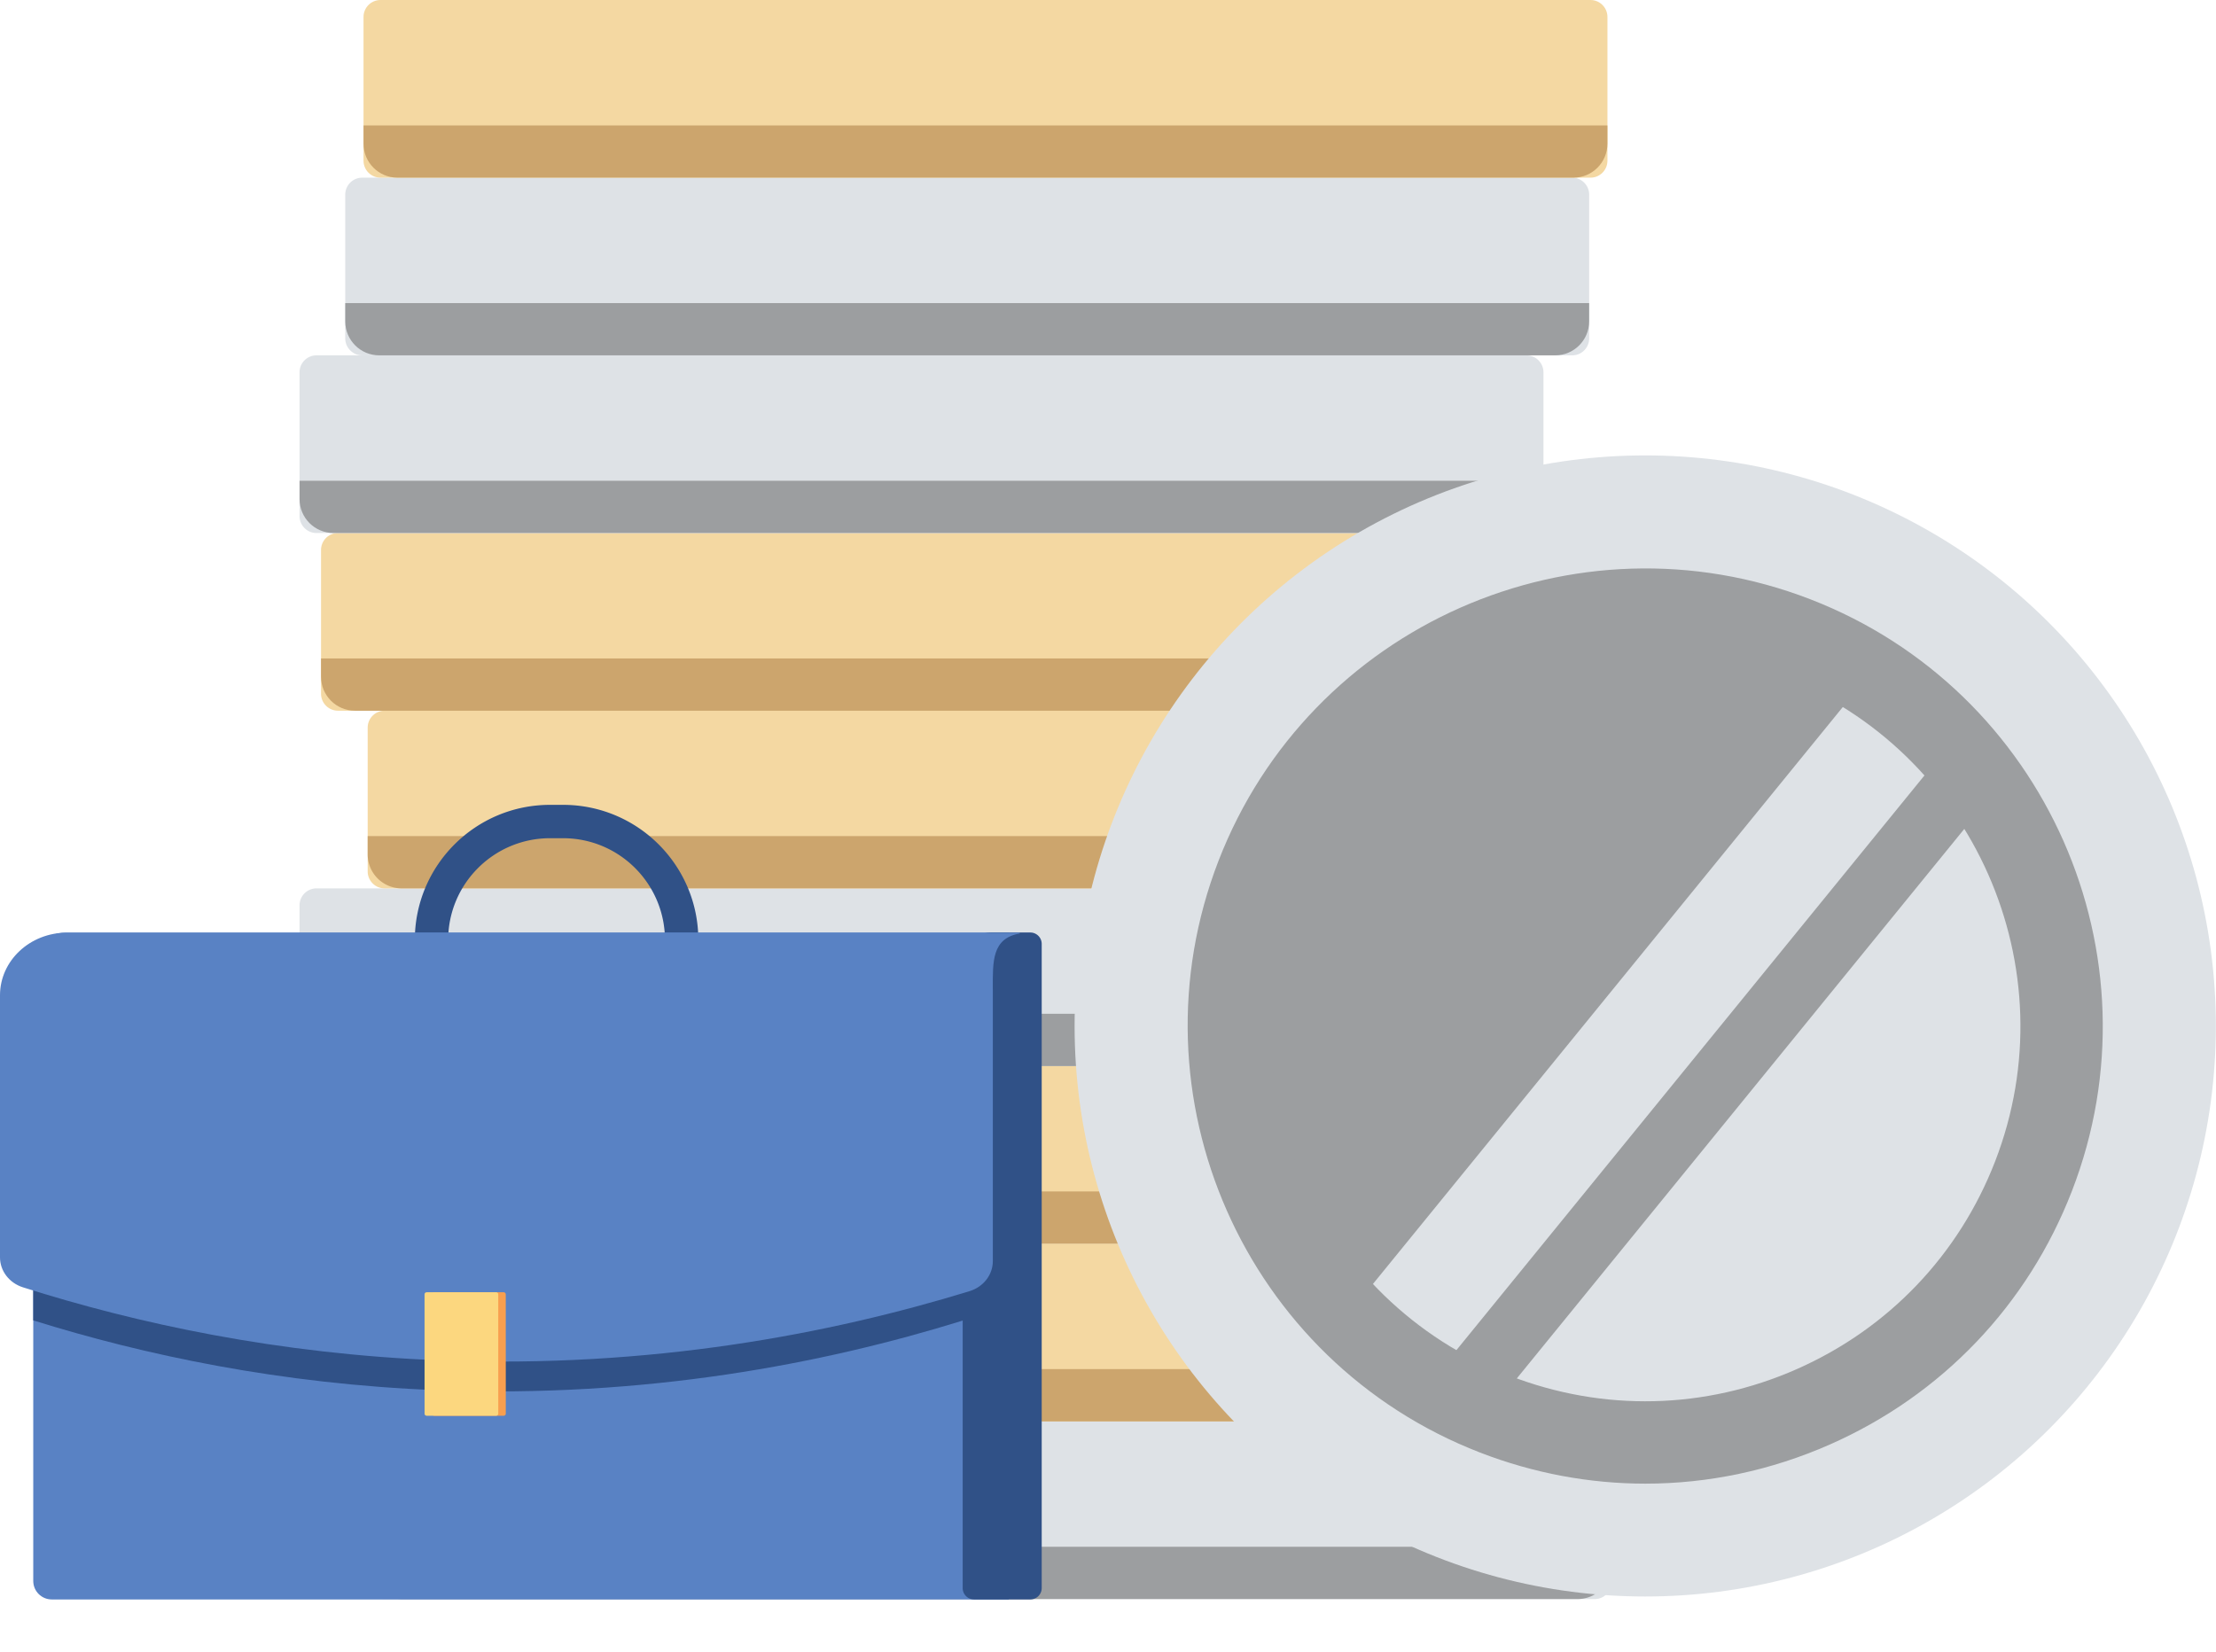<svg xmlns="http://www.w3.org/2000/svg" xmlns:xlink="http://www.w3.org/1999/xlink" viewBox="0 0 772.41 575.94" xmlns:v="https://vecta.io/nano"><style><![CDATA[.I{fill:#dee2e6}.J{fill:#9c9ea0}.K{fill:#f4d8a2}.L{fill:#cca56d}]]></style><use xlink:href="#B" class="I"/><path d="M128.16 545.61A11.84 11.84 0 0 0 140 557.45h409.9a11.84 11.84 0 0 0 11.84-11.84v-6.38H128.16v6.38z" class="J"/><use xlink:href="#B" y="-61.94" class="K"/><path d="M128.16 483.67A11.84 11.84 0 0 0 140 495.51h409.9a11.84 11.84 0 0 0 11.84-11.84v-6.38H128.16v6.38z" class="L"/><use xlink:href="#B" y="-123.88" class="K"/><path d="M128.16 421.73A11.84 11.84 0 0 0 140 433.57h409.9a11.84 11.84 0 0 0 11.84-11.84v-6.38H128.16v6.38z" class="L"/><use xlink:href="#C" class="I"/><path d="M104.41,359.8c0,6.54,5.3,11.84,11.84,11.84h409.89c6.54,0,11.84-5.3,11.84-11.84v-6.38H104.41V359.8z" class="J"/><use xlink:href="#B" y="-247.76" class="K"/><path d="M128.16 297.86A11.84 11.84 0 0 0 140 309.7h409.9a11.84 11.84 0 0 0 11.84-11.84v-6.38H128.16v6.38z" class="L"/><path d="M117.81 185.82h421.76c3.26 0 5.91 2.65 5.91 5.91v50.12c0 3.26-2.65 5.91-5.91 5.91H117.81c-3.26 0-5.91-2.65-5.91-5.91v-50.12a5.91 5.91 0 0 1 5.91-5.91z" class="K"/><path d="M111.9,235.92c0,6.54,5.3,11.84,11.84,11.84h409.89c6.54,0,11.84-5.3,11.84-11.84v-6.38H111.9V235.92z" class="L"/><use xlink:href="#C" y="-185.82" class="I"/><path d="M104.41,173.98c0,6.54,5.3,11.84,11.84,11.84h409.89c6.54,0,11.84-5.3,11.84-11.84v-6.38H104.41V173.98z" class="J"/><path d="M126.25 61.94h421.76c3.26 0 5.91 2.65 5.91 5.91v50.12c0 3.26-2.65 5.91-5.91 5.91H126.25c-3.26 0-5.91-2.65-5.91-5.91V67.85a5.91 5.91 0 0 1 5.91-5.91z" class="I"/><path d="M120.34,112.04c0,6.54,5.3,11.84,11.84,11.84h409.89c6.54,0,11.84-5.3,11.84-11.84v-6.38H120.34V112.04z" class="J"/><path d="M132.62 0h421.76c3.26 0 5.91 2.65 5.91 5.91v50.12c0 3.26-2.65 5.91-5.91 5.91H132.62c-3.26 0-5.91-2.65-5.91-5.91V5.91c0-3.26 2.65-5.91 5.91-5.91z" class="K"/><path d="M126.71,50.1c0,6.54,5.3,11.84,11.84,11.84h409.89c6.54,0,11.84-5.3,11.84-11.84v-6.38H126.71V50.1z" class="L"/><path d="M156.21 327.74c0-19.62 15.9-35.52 35.51-35.53h4.53c19.62 0 35.52 15.9 35.53 35.51a11.27 11.27 0 0 0 5.09 1.62c3.25.21 5.65-1.08 6.54-1.62h0c0-26.04-21.12-47.14-47.15-47.14h-4.53c-26.04 0-47.14 21.12-47.14 47.15.85.53 2.83 1.6 5.57 1.66 3.02.08 5.21-1.12 6.05-1.65z" fill="#305187"/><path d="M351.63,557.59H18.04c-3.56,0-6.45-2.89-6.45-6.45V336.28c0-6.15,4.99-11.14,11.14-11.14h328.9V557.59z" fill="#5982c4"/><g fill="#305187"><path d="M314.65 376.74v-41.22H23.21c-3.37 0-6.57.68-9.45 1.9-1.39 2.88-2.17 6.11-2.17 9.53V460.3c38.49 12.03 86.07 22.22 140.97 24.35 72.42 2.81 134.6-9.29 182.54-24.14 4.79-1.48 8.02-5.7 8.02-10.46v-73.3h-28.47z"/><path d="M359.12 557.59h-19.59a3.98 3.98 0 0 1-3.98-3.98V335.16a10.08 10.08 0 0 1 10.08-10.08h13.49a3.98 3.98 0 0 1 3.98 3.98v224.55a3.98 3.98 0 0 1-3.98 3.98z"/></g><path d="M346.05 344.83c0-9.65-.39-17.69 9.39-19.41v-.29H23.32C10.44 325.13 0 334.91 0 346.96v91.38c0 4.72 3.21 8.91 7.98 10.43 39.44 12.52 88.71 23.29 145.83 25.48 73.05 2.81 135.78-9.29 184.15-24.14 4.83-1.48 8.1-5.7 8.1-10.46v-94.82z" fill="#5982c4"/><path d="M151.33 493.55h24.25c.4 0 .72-.32.72-.72l-.01-41.61c0-.4-.32-.72-.72-.72h-24.25c-.4 0-.72.32-.72.72l.01 41.61c0 .39.32.72.72.72z" fill="#f89f4f"/><path d="M148.71 493.55h24.25c.4 0 .72-.32.72-.72l-.01-41.61c0-.4-.32-.72-.72-.72H148.7c-.4 0-.72.32-.72.72l.01 41.61c-.01.39.32.72.72.72z" fill="#fcd77f"/><circle cx="573.46" cy="357.66" r="198.9" class="I"/><circle transform="matrix(.707 -.707 .707 .707 -84.939 510.252)" cx="573.46" cy="357.66" r="159.12" class="J"/><path d="M764.34 351.97l-60.63-86.37-197.42 242.46 108.2 27.93zM660.042 224.727l28.791 23.444-197.42 242.444-28.791-23.444z" class="I"/><path d="M573.51 517.22c-19.46 0-38.93-3.61-57.62-10.84-82.01-31.75-122.9-124.29-91.16-206.3s124.29-122.9 206.3-91.16c82.01 31.75 122.9 124.29 91.16 206.3-15.38 39.73-45.3 71.09-84.27 88.31-20.64 9.12-42.51 13.69-64.41 13.69zm.1-290.34c-52.46 0-102.06 31.79-122.11 83.57-26.03 67.25 7.5 143.14 74.75 169.17 32.58 12.61 68.11 11.78 100.07-2.34 31.95-14.12 56.49-39.83 69.1-72.41h0c26.03-67.25-7.5-143.14-74.75-169.17-15.47-5.99-31.39-8.82-47.06-8.82z" class="J"/><defs ><path id="B" d="M134.07 495.52h421.76c3.26 0 5.91 2.65 5.91 5.91v50.12c0 3.26-2.65 5.91-5.91 5.91H134.07c-3.26 0-5.91-2.65-5.91-5.91v-50.12a5.91 5.91 0 0 1 5.91-5.91z"/><path id="C" d="M110.32 309.7h421.76c3.26 0 5.91 2.65 5.91 5.91v50.12c0 3.26-2.65 5.91-5.91 5.91H110.32c-3.26 0-5.91-2.65-5.91-5.91v-50.12a5.91 5.91 0 0 1 5.91-5.91z"/></defs></svg>
